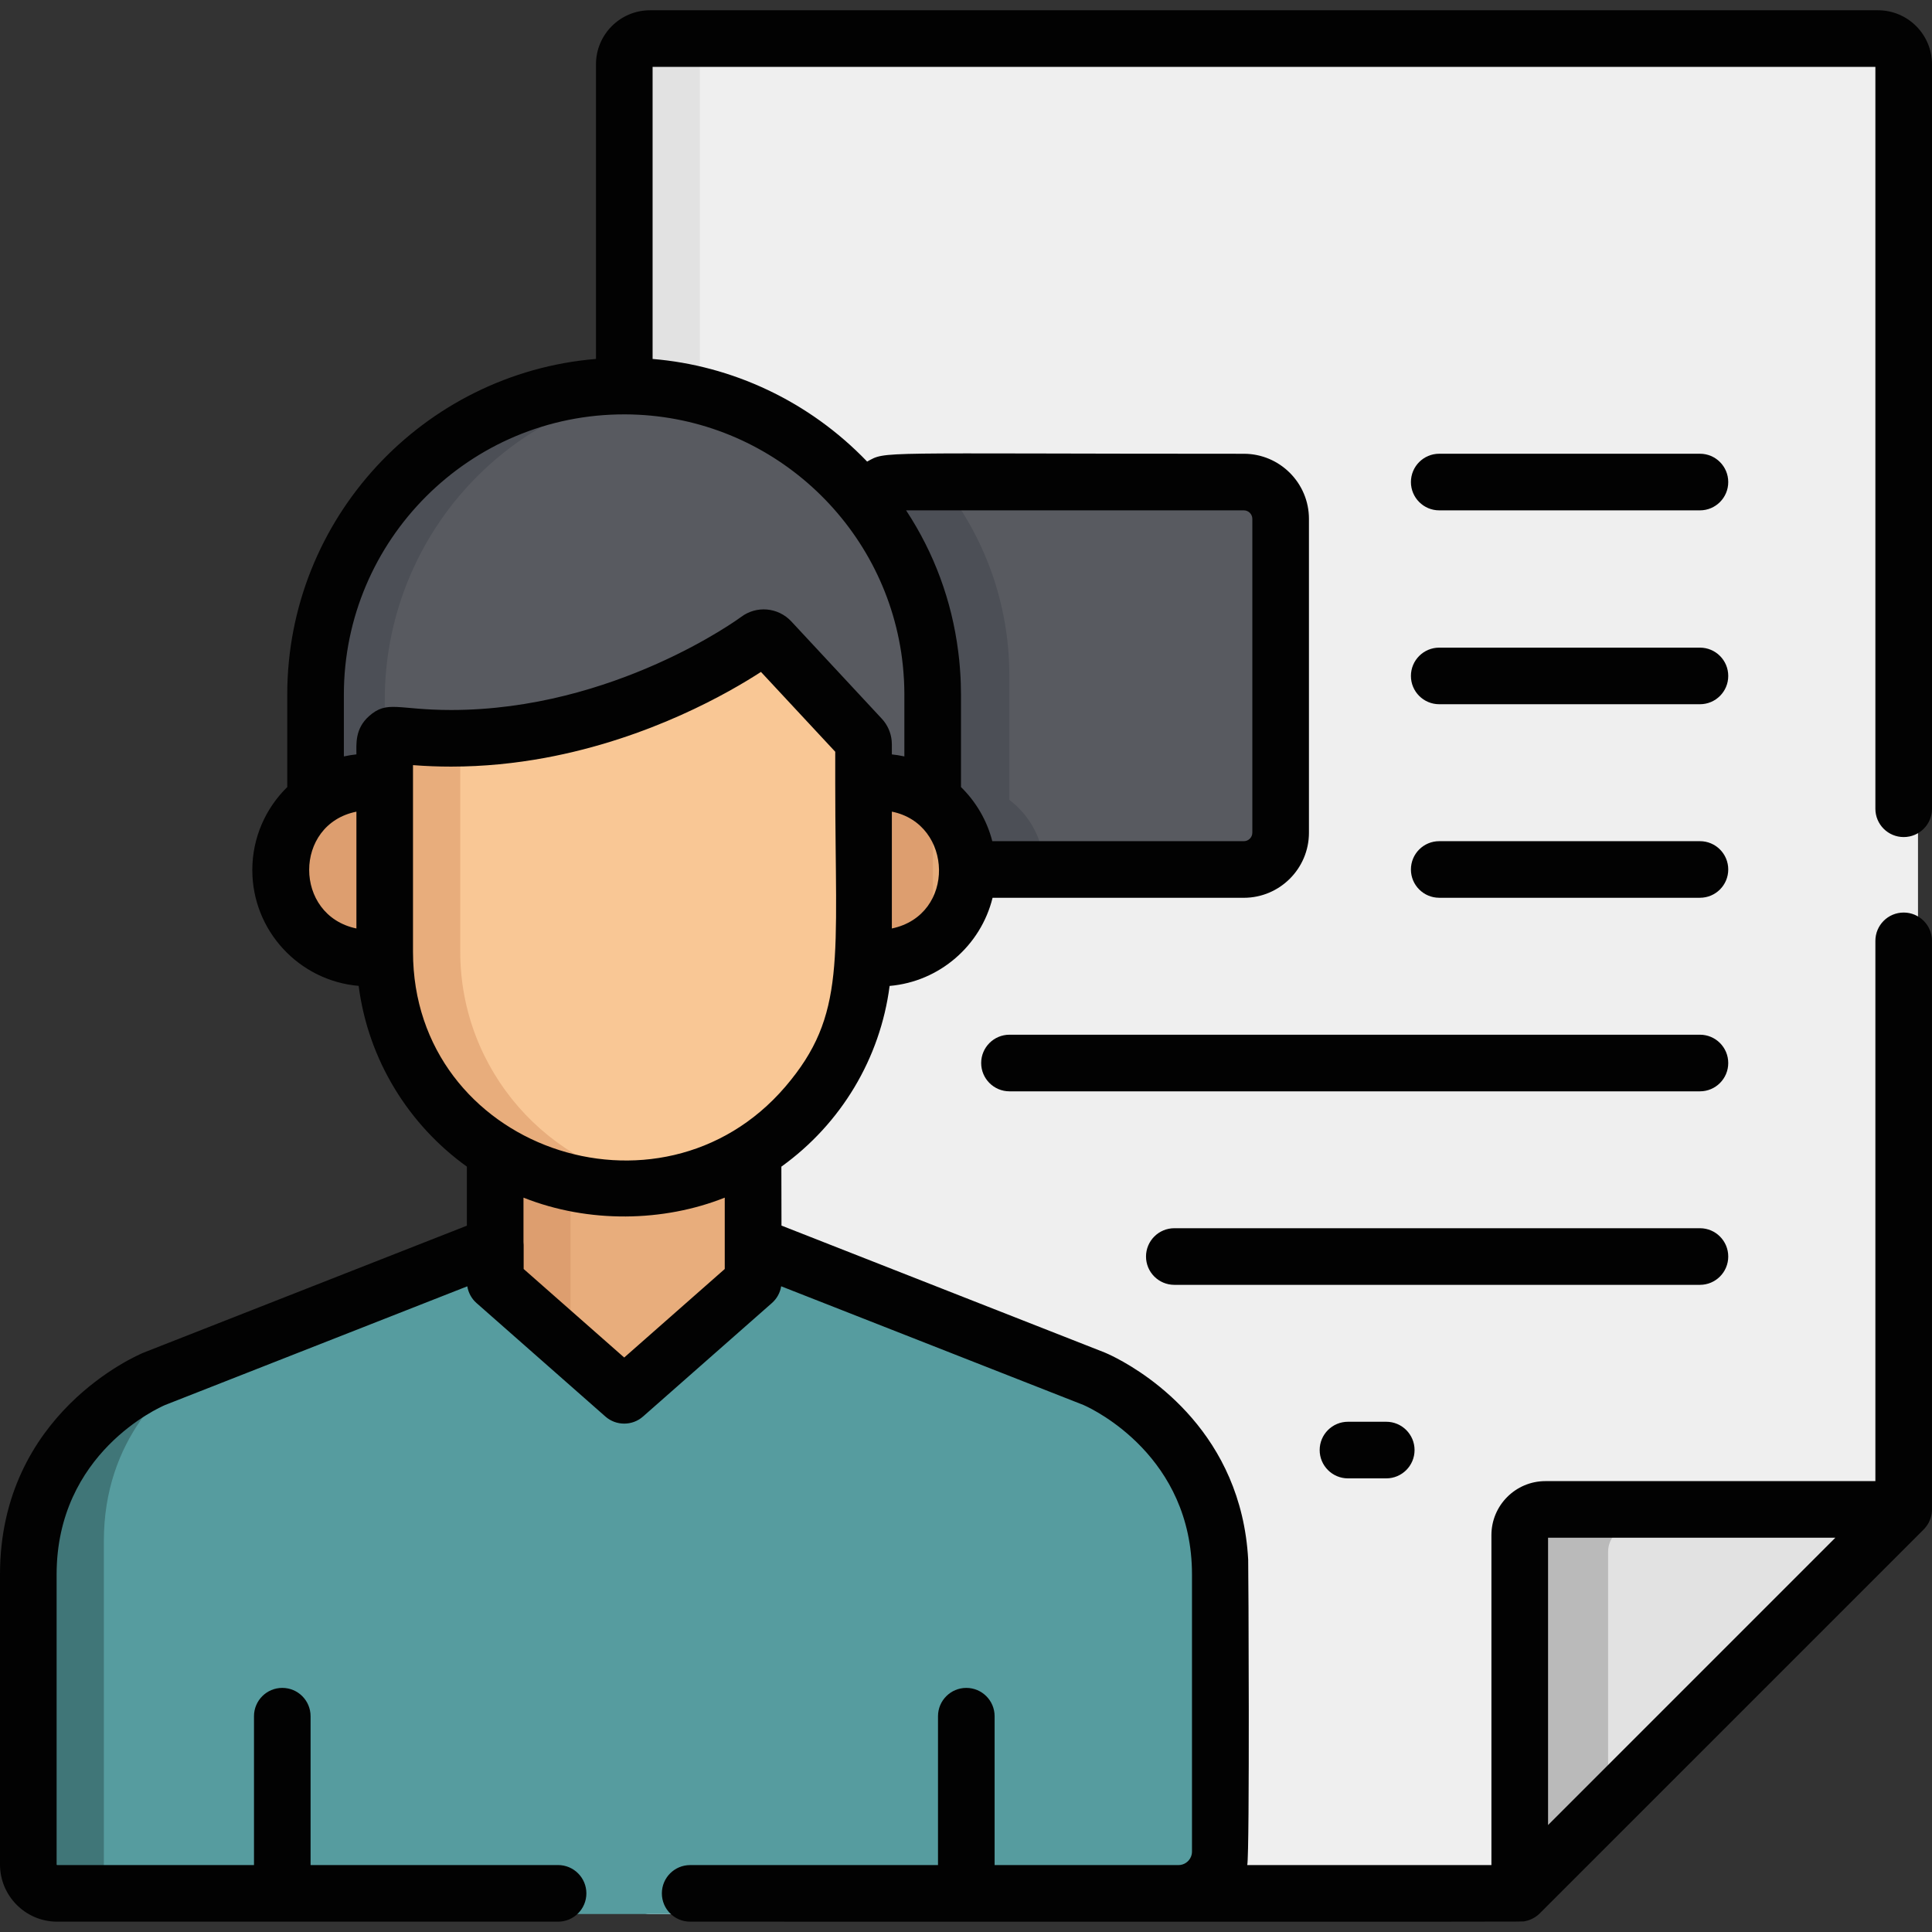 <svg width="69" height="69" viewBox="0 0 69 69" fill="none" xmlns="http://www.w3.org/2000/svg">
<rect x="0" y="0" width="69" height="69" fill="#333333" stroke="none"/>
<g clip-path="url(#clip0_211_3146)">
<path d="M68.5 54.491V2.306C68.5 1.793 68.084 1.378 67.572 1.378H23.227C22.714 1.378 22.299 1.793 22.299 2.306V67.428C22.299 67.941 22.714 68.356 23.227 68.356H54.635L68.5 54.491Z" fill="#EFEFEF"/>
<path d="M24.994 67.428V2.306C24.994 1.793 25.41 1.378 25.922 1.378H23.227C22.714 1.378 22.299 1.793 22.299 2.306V67.428C22.299 67.941 22.714 68.356 23.227 68.356H25.922C25.41 68.356 24.994 67.941 24.994 67.428Z" fill="#E2E2E2"/>
<path d="M44.425 17.217H42.158C40.814 17.217 31.337 17.217 29.811 17.217C29.299 17.217 28.856 17.511 28.639 17.939C30.143 19.823 31.045 22.209 31.045 24.808V28.567C30.675 28.287 32.281 29.214 32.293 31.053C33.674 31.053 42.936 31.053 44.425 31.053C45.151 31.053 45.74 30.465 45.74 29.739V18.531C45.74 17.805 45.151 17.217 44.425 17.217Z" fill="#585A60"/>
<path d="M29.811 17.217C29.299 17.217 28.856 17.511 28.639 17.939C30.143 19.823 31.045 22.209 31.045 24.808V28.567C30.773 28.361 31.48 28.809 31.892 29.541H33.162V31.053C35.511 31.053 33.546 31.053 37.296 31.053C37.289 30.038 36.801 29.136 36.048 28.567C36.048 27.454 36.048 26.421 36.048 24.134C36.048 21.514 35.134 19.108 33.607 17.217C30.36 17.217 34.941 17.217 29.811 17.217Z" fill="#4C4F56"/>
<path d="M39.079 49.242L26.904 44.461H17.694L5.519 49.242C5.519 49.242 1.014 51.094 1.014 56.23C1.014 57.389 1.014 65.148 1.014 66.968C1.014 67.735 1.635 68.357 2.402 68.357H42.286C43.003 68.357 43.584 67.775 43.584 67.058C43.584 65.894 43.584 58.026 43.584 56.23C43.584 51.094 39.079 49.242 39.079 49.242Z" fill="#569C9F"/>
<path d="M3.709 55.036C3.709 51.363 6.013 49.37 7.326 48.532L5.519 49.242C5.519 49.242 1.013 51.094 1.013 56.23C1.013 57.388 1.013 65.148 1.013 66.968C1.013 67.735 1.635 68.356 2.402 68.356H3.709C3.709 66.703 3.709 56.691 3.709 55.036Z" fill="#407678"/>
<path d="M68.5 54.491H55.563C55.05 54.491 54.635 54.907 54.635 55.419V68.356L68.5 54.491Z" fill="#E2E2E2"/>
<path d="M57.432 55.42C57.432 54.908 57.847 54.492 58.359 54.492H55.563C55.05 54.492 54.635 54.907 54.635 55.42V68.357L57.432 65.56V55.42Z" fill="#BABABA"/>
<path d="M22.518 13.79C16.316 13.666 11.273 18.787 11.273 24.99C11.273 25.012 11.264 29.541 11.285 29.541H33.312L33.312 29.541H33.312C33.312 27.395 33.312 27.01 33.312 24.808C33.312 18.797 28.5 13.911 22.518 13.79Z" fill="#585A60"/>
<path d="M13.742 24.99C13.742 19.281 18.014 14.489 23.529 13.858C16.88 13.116 11.273 18.448 11.273 24.99C11.273 25.012 11.264 29.541 11.285 29.541H13.755C13.733 29.541 13.742 25.012 13.742 24.99Z" fill="#4C4F56"/>
<path d="M14.15 27.984C11.644 27.557 10.024 29.205 10.024 31.074C10.024 32.958 11.692 34.623 14.164 34.161C14.164 34.149 14.162 27.986 14.15 27.984Z" fill="#EA976E"/>
<path d="M14.159 33.664C12.341 32.414 12.341 29.733 14.159 28.483C14.159 28.466 14.165 27.987 14.15 27.984C11.644 27.557 10.024 29.205 10.024 31.074C10.024 32.958 11.692 34.623 14.164 34.161C14.16 33.966 14.159 34.219 14.159 33.664Z" fill="#DD9E6F"/>
<path d="M30.436 27.984C30.424 27.986 30.422 34.148 30.422 34.16C32.867 34.618 34.561 32.98 34.561 31.073C34.561 29.224 32.966 27.552 30.436 27.984Z" fill="#E8AD7C"/>
<path d="M33.317 28.57C32.789 28.169 32.131 27.931 31.418 27.931C31.371 27.931 30.426 27.95 30.426 27.996C30.426 35.025 30.427 33.858 30.422 34.16C30.609 34.195 31.22 34.216 31.418 34.216C32.131 34.216 32.789 33.978 33.317 33.577V28.57Z" fill="#DD9E6F"/>
<path d="M17.713 40.724C17.684 40.705 17.694 46.225 17.694 46.189C17.694 46.193 17.696 46.197 17.698 46.199L22.29 50.243C22.295 50.247 22.302 50.247 22.307 50.243L26.899 46.199C26.902 46.197 26.904 46.193 26.904 46.189C26.904 46.154 26.914 40.705 26.884 40.724C24.138 42.447 20.46 42.447 17.713 40.724Z" fill="#EA976E"/>
<path d="M17.713 40.724C17.684 40.705 17.694 46.225 17.694 46.189C17.694 46.193 17.696 46.197 17.698 46.199L22.29 50.243C22.295 50.247 22.302 50.247 22.307 50.243L26.899 46.199C26.902 46.197 26.904 46.193 26.904 46.189C26.904 46.154 26.914 40.705 26.884 40.724C24.138 42.447 20.46 42.447 17.713 40.724Z" fill="#E8AD7C"/>
<path d="M20.376 41.814C19.418 41.604 18.52 41.23 17.713 40.724C17.684 40.705 17.694 46.154 17.694 46.189C17.694 46.193 17.696 46.197 17.698 46.199L20.376 48.557V41.814Z" fill="#DD9E6F"/>
<path d="M27.525 22.884C27.407 22.757 27.212 22.74 27.074 22.845C27.028 22.88 22.339 26.368 16.113 26.368C15.445 26.368 14.775 26.328 14.12 26.248C13.918 26.224 13.742 26.381 13.742 26.584V33.981C13.742 38.646 17.523 42.428 22.188 42.428C27.358 42.428 30.843 38.424 30.843 33.981V26.589C30.843 26.393 31.017 26.637 27.525 22.884Z" fill="#F9C795"/>
<path d="M16.437 33.981C16.437 30.155 16.437 38.279 16.437 26.363C15.684 26.378 14.949 26.349 14.12 26.248C13.918 26.225 13.742 26.382 13.742 26.584V33.981C13.742 39.031 18.184 43.141 23.64 42.336C19.565 41.735 16.437 38.224 16.437 33.981Z" fill="#E8AD7C"/>
<path d="M60.712 23.13H51.401C50.843 23.13 50.39 23.582 50.39 24.141C50.39 24.699 50.843 25.151 51.401 25.151H60.712C61.271 25.151 61.723 24.699 61.723 24.141C61.723 23.582 61.271 23.13 60.712 23.13Z" fill="#020202"/>
<path d="M60.712 30.042H51.401C50.843 30.042 50.39 30.494 50.39 31.053C50.39 31.611 50.843 32.063 51.401 32.063H60.712C61.271 32.063 61.723 31.611 61.723 31.053C61.723 30.494 61.271 30.042 60.712 30.042Z" fill="#020202"/>
<path d="M60.712 16.205H51.401C50.843 16.205 50.39 16.658 50.39 17.216C50.39 17.774 50.843 18.227 51.401 18.227H60.712C61.271 18.227 61.723 17.774 61.723 17.216C61.723 16.658 61.271 16.205 60.712 16.205Z" fill="#020202"/>
<path d="M60.712 36.954H36.053C35.495 36.954 35.042 37.407 35.042 37.965C35.042 38.523 35.495 38.976 36.053 38.976H60.712C61.271 38.976 61.723 38.523 61.723 37.965C61.723 37.407 61.271 36.954 60.712 36.954Z" fill="#020202"/>
<path d="M61.723 44.876C61.723 44.318 61.271 43.865 60.712 43.865H41.94C41.382 43.865 40.929 44.318 40.929 44.876C40.929 45.434 41.382 45.887 41.94 45.887H60.712C61.271 45.887 61.723 45.434 61.723 44.876Z" fill="#020202"/>
<path d="M48.142 50.777C47.584 50.777 47.131 51.23 47.131 51.788C47.131 52.346 47.584 52.799 48.142 52.799H49.509C50.067 52.799 50.52 52.346 50.52 51.788C50.52 51.23 50.067 50.777 49.509 50.777H48.142Z" fill="#020202"/>
<path d="M67.989 29.895C68.548 29.895 69 29.443 69 28.884V2.296C69 1.232 68.135 0.367 67.072 0.367H23.214C22.151 0.367 21.285 1.232 21.285 2.296V12.819C15.12 13.331 10.259 18.512 10.259 24.808V28.109C9.49 28.863 9.011 29.913 9.011 31.073C9.011 33.243 10.685 35.029 12.809 35.21C13.152 37.863 14.599 40.174 16.674 41.665V43.774L5.147 48.301C5.142 48.303 5.137 48.304 5.132 48.307C4.922 48.393 0 50.483 0 56.23V66.589C0 67.715 0.916 68.631 2.041 68.631H19.931C20.49 68.631 20.942 68.178 20.942 67.62C20.942 67.062 20.49 66.609 19.931 66.609H11.092V61.293C11.092 60.735 10.64 60.282 10.082 60.282C9.523 60.282 9.071 60.735 9.071 61.293V66.609H2.041C2.031 66.609 2.022 66.6 2.022 66.59V56.23C2.022 51.896 5.687 50.268 5.896 50.179L16.689 45.94C16.727 46.169 16.841 46.381 17.017 46.536L21.622 50.591C21.813 50.759 22.051 50.843 22.29 50.843C22.291 50.843 22.292 50.843 22.293 50.843C22.533 50.844 22.772 50.76 22.964 50.591L27.569 46.536C27.746 46.38 27.862 46.169 27.899 45.939L38.695 50.178C38.702 50.181 38.712 50.185 38.723 50.191C39.089 50.355 42.571 52.033 42.571 56.231V66.128C42.571 66.194 42.557 66.257 42.533 66.315C42.46 66.488 42.288 66.61 42.089 66.61H35.522V61.293C35.522 60.735 35.069 60.282 34.511 60.282C33.953 60.282 33.5 60.735 33.5 61.293V66.61H24.648C24.09 66.61 23.638 67.062 23.638 67.62C23.638 68.179 24.09 68.631 24.648 68.631C56.033 68.631 54.315 68.639 54.452 68.615C54.48 68.61 54.463 68.616 54.542 68.594C54.575 68.586 54.555 68.594 54.63 68.566C54.669 68.551 54.644 68.564 54.715 68.529C54.76 68.508 54.735 68.523 54.803 68.482C54.838 68.46 54.831 68.468 54.897 68.417C54.93 68.391 54.947 68.379 54.991 68.335L68.704 54.623C68.736 54.591 68.764 54.556 68.791 54.521C68.798 54.512 68.805 54.503 68.811 54.494C68.837 54.458 68.861 54.421 68.881 54.383C68.882 54.381 68.883 54.379 68.884 54.377C68.903 54.34 68.92 54.301 68.934 54.262C68.938 54.252 68.942 54.242 68.946 54.231C68.959 54.19 68.972 54.148 68.98 54.105C68.98 54.105 68.98 54.105 68.98 54.104C68.989 54.062 68.993 54.019 68.996 53.976C68.997 53.965 68.998 53.953 68.998 53.942C68.998 53.931 68.999 53.919 68.999 53.908V33.602C68.999 33.043 68.547 32.591 67.989 32.591C67.43 32.591 66.978 33.043 66.978 33.602V52.897H55.194C54.13 52.897 53.265 53.762 53.265 54.825V66.609H44.545C44.636 66.15 44.588 55.885 44.578 55.702C44.336 51.217 41.042 49.112 39.867 48.501C39.641 48.383 39.493 48.321 39.46 48.307C39.455 48.305 39.45 48.303 39.445 48.301L27.91 43.771L27.906 41.666C30.044 40.13 31.438 37.791 31.772 35.212C33.563 35.057 35.03 33.765 35.449 32.064H44.422C45.705 32.064 46.748 31.021 46.748 29.739V18.531C46.748 17.249 45.705 16.206 44.422 16.206C31.059 16.206 31.681 16.1 30.969 16.485C28.892 14.32 26.138 13.053 23.307 12.82V2.389H66.978V28.884C66.978 29.443 67.431 29.895 67.989 29.895ZM55.288 54.918H65.549L55.288 65.18V54.918ZM12.729 33.16C10.48 32.691 10.479 29.44 12.729 28.988V33.16ZM25.884 45.321L22.293 48.483L18.702 45.321V44.461C18.702 44.426 18.699 44.392 18.696 44.358V42.773C21.03 43.7 23.709 43.639 25.884 42.773V45.321H25.884ZM29.83 27.985C29.83 34.279 30.245 36.24 28.048 38.81C23.567 44.042 14.75 40.996 14.75 33.994C14.75 33.167 14.75 28.174 14.75 27.326C15.201 27.361 15.656 27.379 16.11 27.379C17.283 27.379 18.404 27.261 19.455 27.068C23.209 26.377 26.066 24.719 27.177 23.997L29.83 26.848V27.985H29.83V27.985ZM31.852 33.16V28.987C34.05 29.426 34.144 32.682 31.852 33.16ZM44.423 18.227C44.59 18.227 44.726 18.363 44.726 18.53V29.738C44.726 29.906 44.59 30.042 44.423 30.042H35.439C35.248 29.296 34.854 28.631 34.321 28.109V24.808C34.321 24.678 34.318 24.549 34.314 24.42C34.312 24.377 34.311 24.333 34.309 24.29C34.308 24.275 34.308 24.261 34.307 24.246C34.307 24.235 34.306 24.223 34.306 24.211C34.303 24.152 34.299 24.093 34.295 24.034C34.29 23.959 34.285 23.884 34.279 23.809C34.275 23.765 34.271 23.721 34.267 23.678C34.266 23.66 34.264 23.641 34.262 23.623C34.261 23.606 34.26 23.59 34.258 23.573C34.249 23.482 34.238 23.39 34.226 23.3C34.225 23.286 34.223 23.272 34.221 23.259C33.992 21.457 33.364 19.751 32.361 18.227H44.423V18.227ZM32.182 23.28C32.183 23.285 32.184 23.291 32.185 23.296C32.207 23.442 32.225 23.589 32.241 23.737C32.244 23.767 32.247 23.797 32.25 23.826C32.263 23.954 32.272 24.083 32.28 24.212C32.282 24.249 32.285 24.287 32.287 24.325C32.294 24.485 32.299 24.645 32.299 24.808V27.015C32.137 26.98 31.985 26.957 31.852 26.943V26.583C31.852 26.541 31.85 26.498 31.846 26.456C31.818 26.16 31.694 25.883 31.49 25.665L28.263 22.195C27.79 21.687 27.015 21.619 26.465 22.036C26.421 22.069 21.942 25.357 16.11 25.357C14.201 25.357 13.835 24.997 13.182 25.574C12.671 26.028 12.729 26.571 12.729 26.942C12.596 26.956 12.447 26.979 12.281 27.015V24.807C12.281 19.294 16.77 14.782 22.322 14.799C27.307 14.815 31.446 18.495 32.182 23.28Z" fill="#020202"/>
</g>
<defs>
<clipPath id="clip0_211_3146">
<rect width="69" height="69" fill="white"/>
</clipPath>
</defs>
</svg>
